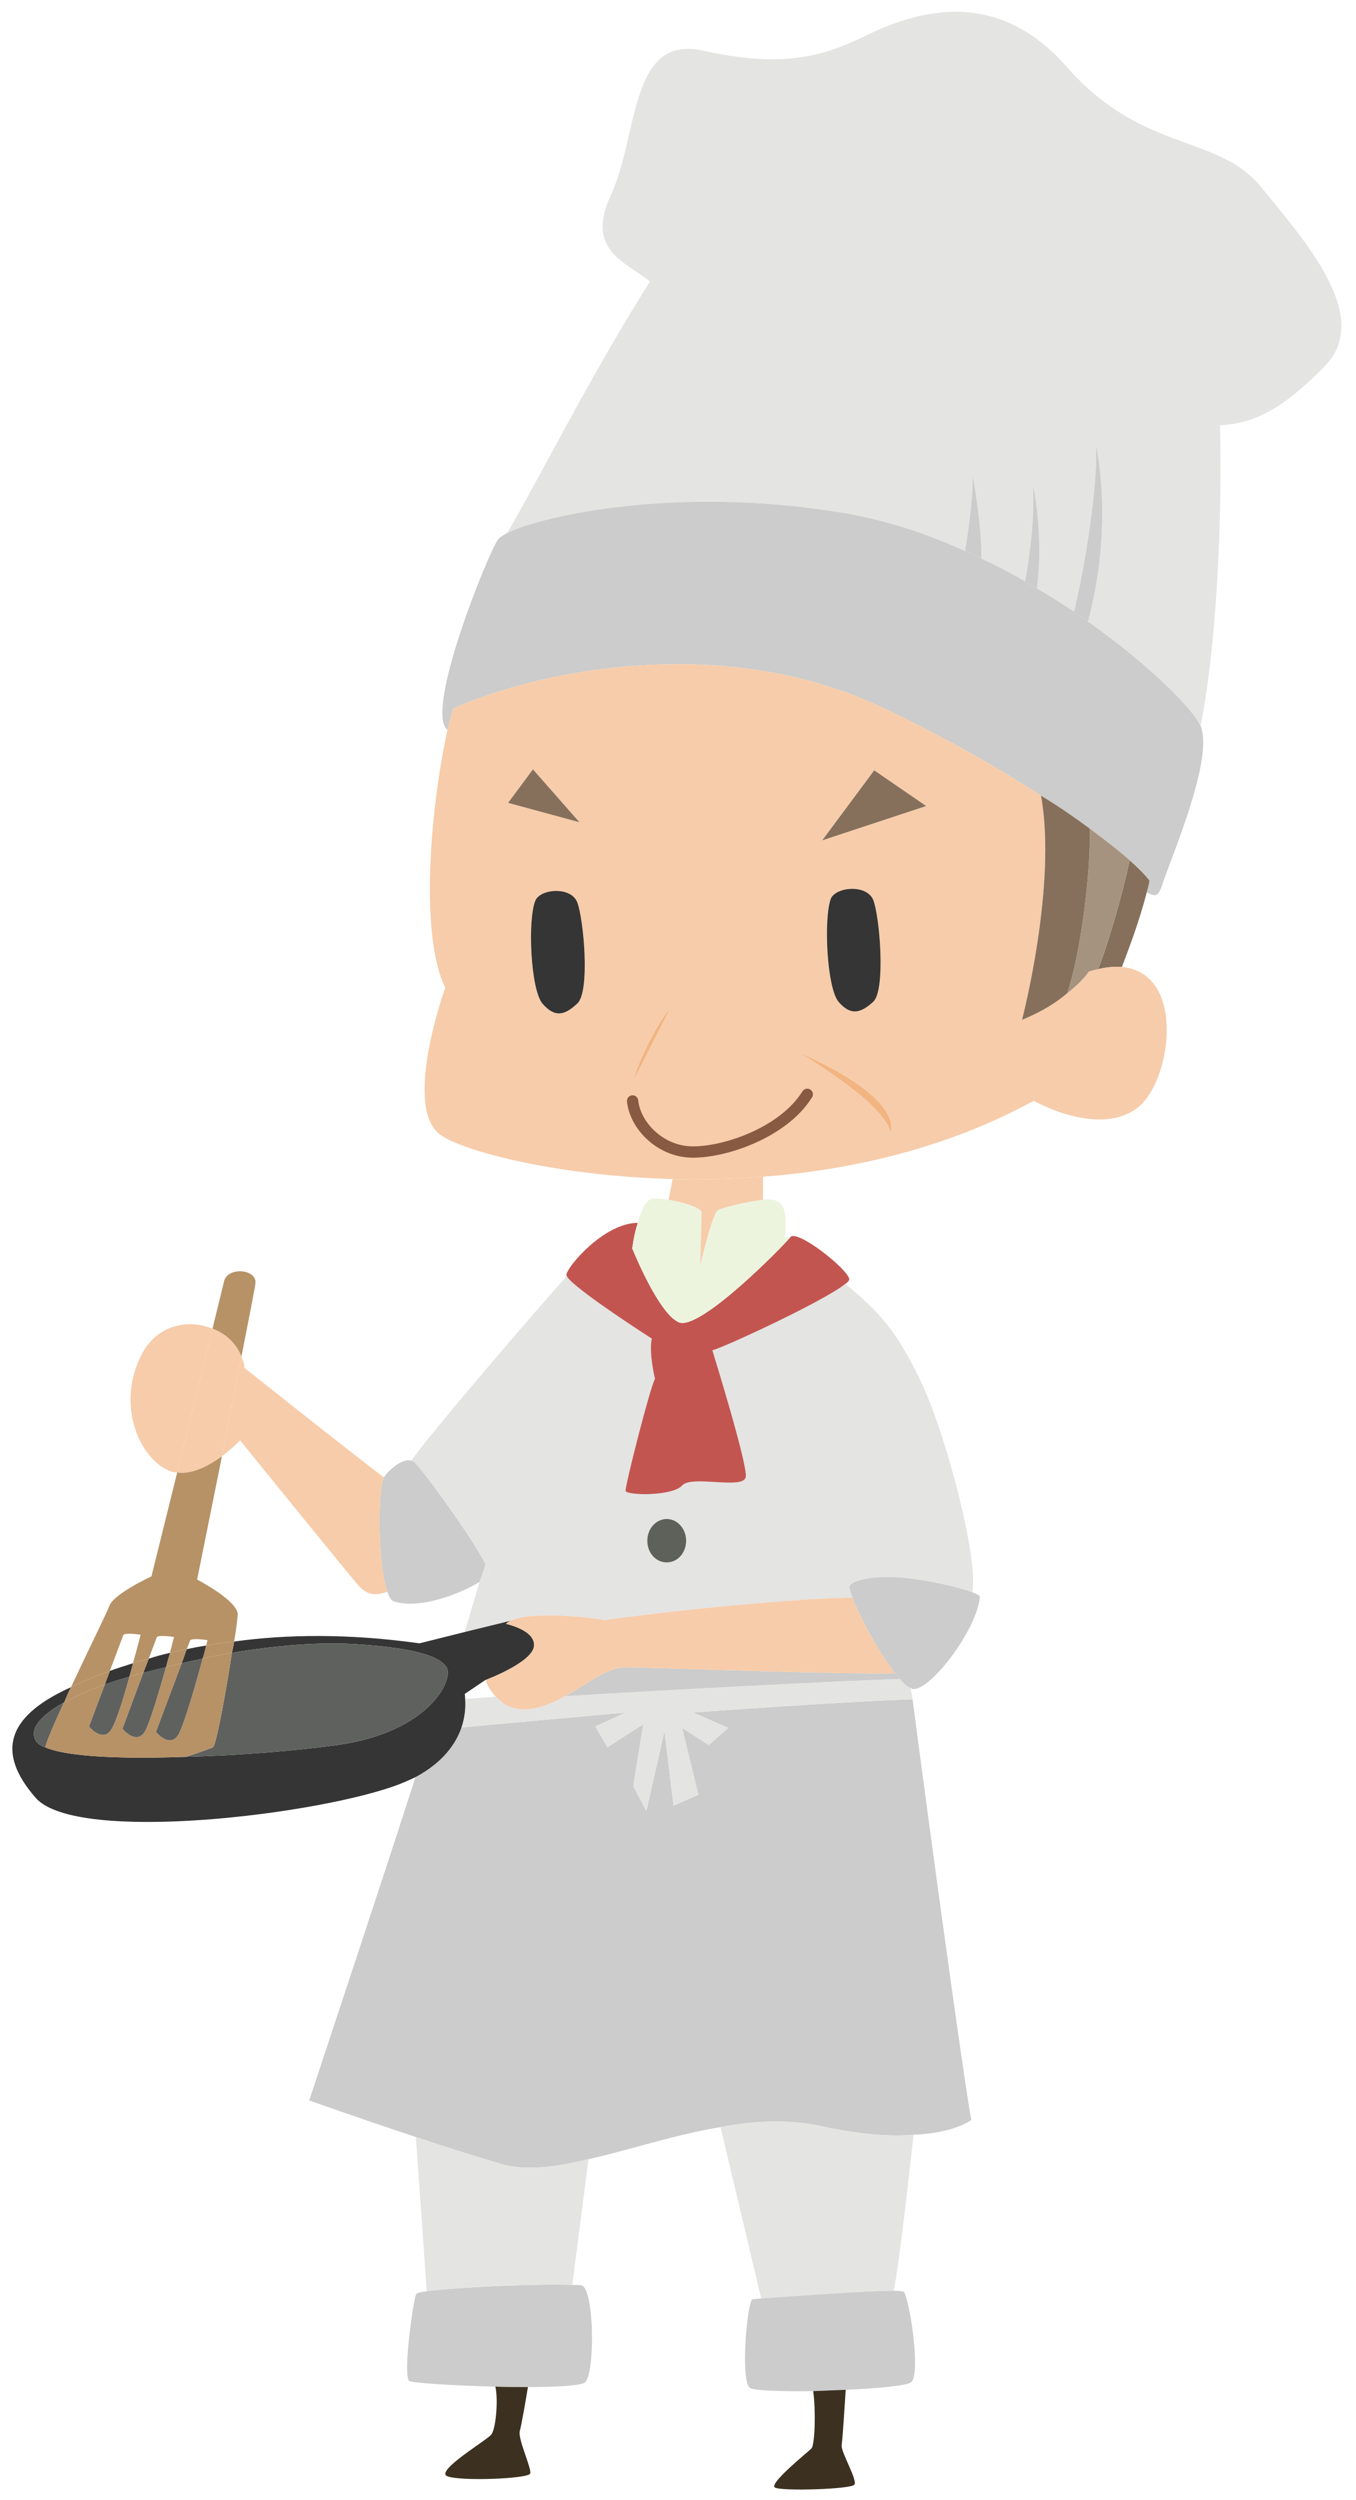 <?xml version="1.0" encoding="UTF-8"?>
<!DOCTYPE svg PUBLIC "-//W3C//DTD SVG 1.1//EN" "http://www.w3.org/Graphics/SVG/1.1/DTD/svg11.dtd">
<svg version="1.1" xmlns="http://www.w3.org/2000/svg" xmlns:xlink="http://www.w3.org/1999/xlink" x="0" y="0" width="300" height="553" viewBox="0, 0, 300, 553">
  <g id="Layer_1">
    <path d="M107.408,345.977 C108.002,347.079 108.205,347.884 108.111,348.173 C107.908,348.579 107.205,349.181 106.111,349.876 C106.51,348.673 107.01,347.376 107.408,345.977" fill="#E4E4E3"/>
    <path d="M269.908,94.071 C270.408,110.876 269.51,141.079 265.611,160.579 C264.111,157.079 254.705,147.376 240.705,137.485 C246.612,115.384 242.408,98.173 242.408,98.173 C243.111,106.173 240.002,125.782 237.604,135.274 C235.002,133.579 232.315,131.782 229.408,130.173 C231.002,118.173 228.502,107.079 228.502,107.079 C229.01,114.579 227.713,123.478 226.799,128.579 C223.705,126.782 220.502,125.079 217.104,123.579 C217.315,116.782 215.213,105.173 215.213,105.173 C215.213,111.173 214.111,118.173 213.502,121.876 C204.705,117.884 195.213,114.775 185.502,113.282 C149.815,107.485 120.213,113.978 112.205,117.884 C118.408,107.485 131.112,82.181 143.807,62.275 C138.408,57.884 129.51,55.384 135.103,43.282 C141.307,29.876 139.205,7.673 155.408,11.173 C171.705,14.775 180.705,13.079 190.502,8.376 C200.307,3.579 219.205,-4.327 236.002,14.775 C252.713,33.876 269.408,29.579 279.01,41.376 C288.502,53.079 303.807,69.985 293.112,80.978 C283.611,90.673 277.315,93.673 269.908,94.071" fill="#E4E4E3"/>
    <path d="M226.799,128.579 C227.713,129.071 228.502,129.579 229.408,130.173 C232.315,131.782 235.002,133.579 237.604,135.274 C238.705,136.079 239.705,136.782 240.705,137.485 C254.705,147.376 264.111,157.079 265.611,160.579 C268.705,167.775 258.705,190.673 257.205,195.478 C256.205,198.782 255.307,198.173 253.705,197.376 C253.901,196.571 254.205,195.673 254.299,194.775 C253.502,193.673 252.01,192.181 249.908,190.275 C247.713,188.282 244.705,185.978 241.111,183.282 C238.002,180.977 234.408,178.478 230.307,175.978 C221.112,169.985 209.51,163.376 195.807,156.782 C160.002,139.579 119.112,148.376 100.307,156.681 C99.908,157.978 99.409,159.681 99.01,161.477 C93.807,157.376 107.908,122.485 110.213,119.282 C110.502,118.876 111.205,118.478 112.205,117.884 C120.213,113.978 149.815,107.485 185.502,113.282 C195.213,114.775 204.705,117.884 213.502,121.876 C214.705,122.376 215.908,122.978 217.104,123.579 C220.502,125.079 223.705,126.782 226.799,128.579" fill="#CBCCCB"/>
    <path d="M253.705,197.376 C251.908,204.376 249.299,210.977 248.205,213.876 C246.705,213.782 244.908,213.876 242.908,214.376 C244.814,209.986 248.502,197.275 249.908,190.275 C252.01,192.181 253.502,193.673 254.299,194.775 C254.205,195.673 253.901,196.571 253.705,197.376" fill="#86705B"/>
    <path d="M176.908,232.884 C179.01,234.181 195.705,244.181 197.01,250.478 C197.01,250.478 200.611,243.282 176.908,232.884 z M148.807,260.782 C122.01,260.079 101.002,254.181 97.01,250.673 C89.299,243.977 98.502,218.477 98.502,218.477 C92.502,206.079 95.612,176.477 99.01,161.477 C99.409,159.681 99.908,157.978 100.307,156.681 C119.112,148.376 160.002,139.579 195.807,156.782 C209.51,163.376 221.112,169.985 230.307,175.978 C233.9,195.782 226.111,225.579 226.111,225.579 C230.502,223.782 233.807,221.681 236.112,219.681 C239.51,217.079 240.908,214.876 240.908,214.876 C241.611,214.681 242.315,214.47 242.908,214.376 C244.908,213.876 246.705,213.782 248.205,213.876 C262.502,215.173 259.205,239.181 251.705,244.985 C243.002,251.681 228.705,243.478 228.705,243.478 C209.51,253.978 188.408,258.783 168.807,260.275 C161.908,260.782 155.213,260.978 148.807,260.782 z M181.908,185.876 L204.908,178.282 L193.408,170.384 L181.908,185.876 z M193.205,221.571 C196.002,218.876 194.604,202.673 193.205,199.071 C191.705,195.478 184.908,196.173 183.807,198.782 C182.205,203.173 182.908,218.376 185.502,221.571 C188.205,224.681 190.307,224.181 193.205,221.571 z M140.408,238.478 L148.205,223.173 C145.408,226.079 140.408,236.571 140.408,238.478 z M128.205,181.876 L117.908,170.173 L112.408,177.579 L128.205,181.876 z M127.713,221.97 C130.611,219.376 129.111,203.173 127.713,199.579 C126.307,195.977 119.408,196.571 118.408,199.282 C116.705,203.579 117.408,218.876 120.002,221.97 C122.713,225.079 124.814,224.681 127.713,221.97" fill="#F7CCAA"/>
    <path d="M249.908,190.275 C248.502,197.275 244.814,209.986 242.908,214.376 C242.315,214.47 241.611,214.681 240.908,214.876 C240.908,214.876 239.51,217.079 236.112,219.681 C239.01,211.173 241.307,193.478 241.111,183.282 C244.705,185.978 247.713,188.282 249.908,190.275" fill="#A6937F"/>
    <path d="M242.408,98.173 C242.408,98.173 246.612,115.384 240.705,137.485 C239.705,136.782 238.705,136.079 237.604,135.274 C240.002,125.782 243.111,106.173 242.408,98.173" fill="#CBCCCB"/>
    <path d="M241.111,183.282 C241.307,193.478 239.01,211.173 236.112,219.681 C233.807,221.681 230.502,223.782 226.111,225.579 C226.111,225.579 233.9,195.782 230.307,175.978 C234.408,178.478 238.002,180.977 241.111,183.282" fill="#86705B"/>
    <path d="M228.502,107.079 C228.502,107.079 231.002,118.173 229.408,130.173 C228.502,129.579 227.713,129.071 226.799,128.579 C227.713,123.478 229.01,114.579 228.502,107.079" fill="#CBCCCB"/>
    <path d="M215.213,105.173 C215.213,105.173 217.315,116.782 217.104,123.579 C215.908,122.978 214.705,122.376 213.502,121.876 C214.111,118.173 215.213,111.173 215.213,105.173" fill="#CBCCCB"/>
    <path d="M215.104,352.181 C216.205,352.579 216.799,352.978 216.799,353.173 C216.111,360.579 205.807,373.978 202.01,373.579 C201.908,373.579 201.705,373.478 201.51,373.376 C200.807,373.173 200.002,372.485 199.111,371.376 C198.705,370.978 198.307,370.579 198.002,370.079 C194.408,365.477 190.213,357.673 188.611,353.376 C188.205,352.486 188.002,351.681 187.908,351.079 C187.807,349.681 192.604,348.478 198.9,348.876 C205.002,349.376 212.01,350.978 215.104,352.181" fill="#CBCCCB"/>
    <path d="M107.408,345.977 C104.408,339.985 93.111,324.579 91.611,323.376 C91.4,323.173 91.205,323.079 91.002,323.079 C94.299,318.079 119.604,288.579 125.408,282.274 C126.705,284.876 144.205,296.079 144.205,296.079 C143.502,299.181 144.908,304.985 144.908,304.985 C143.9,306.572 138.205,328.876 138.408,329.775 C138.705,330.783 148.705,330.977 150.908,328.579 C153.002,326.173 164.51,329.579 165.002,326.681 C165.408,323.782 157.603,298.673 157.603,298.673 C160.502,297.884 182.315,287.775 187.01,283.978 C194.51,290.079 198.705,294.681 204.205,306.572 C209.51,318.173 216.51,344.876 215.104,352.181 C212.01,350.978 205.002,349.376 198.9,348.876 C192.604,348.478 187.807,349.681 187.908,351.079 C188.002,351.681 188.205,352.486 188.611,353.376 C171.799,353.579 137.01,357.673 133.901,358.376 C132.01,357.884 117.908,356.173 113.002,358.478 L102.807,360.977 C103.408,358.978 104.604,354.876 106.111,349.876 C107.205,349.181 107.908,348.579 108.111,348.173 C108.205,347.884 108.002,347.079 107.408,345.977 z M147.502,345.579 C149.908,345.579 151.799,343.478 151.799,340.782 C151.799,338.173 149.908,335.978 147.502,335.978 C145.104,335.978 143.205,338.173 143.205,340.782 C143.205,343.478 145.104,345.579 147.502,345.579" fill="#E4E4E3"/>
    <path d="M92.01,472.673 C79.604,468.579 68.408,464.579 68.408,464.579 C68.408,464.579 86.612,409.774 91.909,393.079 C98.112,389.775 100.909,385.579 102.103,382.079 L138.408,378.783 L131.705,381.876 L134.408,386.477 L142.315,381.376 L140.104,395.079 L143.002,400.579 L147.01,382.884 L149.01,399.376 L154.51,396.97 L150.908,382.181 L156.799,385.978 L161.112,382.181 L153.307,378.783 C153.307,378.783 189.205,376.173 201.908,375.876 C204.205,393.876 213.612,463.173 214.908,468.876 C214.908,468.876 211.4,471.783 202.104,472.181 C197.104,472.579 190.408,472.181 181.705,470.275 C174.51,468.673 166.908,469.071 159.408,470.477 C149.205,472.181 139.111,475.579 130.213,477.579 C122.807,479.376 116.307,480.173 111.002,478.673 C105.307,476.97 98.502,474.876 92.01,472.673" fill="#CBCCCB"/>
    <path d="M204.908,178.282 L181.908,185.876 L193.408,170.384 L204.908,178.282" fill="#86705B"/>
    <path d="M181.705,470.275 C190.408,472.181 197.104,472.579 202.104,472.181 C201.401,478.782 198.9,501.282 197.713,506.681 C191.611,506.681 174.299,507.977 168.408,508.376 L159.408,470.477 C166.908,469.071 174.51,468.673 181.705,470.275" fill="#E4E4E3"/>
    <path d="M187.104,528.579 C184.814,528.673 182.315,528.783 179.908,528.876 C173.002,528.978 166.799,528.783 165.908,528.173 C163.807,526.681 165.213,509.986 166.4,508.579 C166.4,508.579 167.104,508.478 168.408,508.376 C174.299,507.977 191.611,506.681 197.713,506.681 C199.01,506.681 199.705,506.782 199.908,506.876 C201.111,507.884 203.9,525.274 201.51,526.97 C200.502,527.673 194.205,528.282 187.104,528.579" fill="#CBCCCB"/>
    <path d="M201.51,373.376 C201.612,373.978 201.705,374.876 201.908,375.876 C189.205,376.173 153.307,378.783 153.307,378.783 L161.112,382.181 L156.799,385.978 L150.908,382.181 L154.51,396.97 L149.01,399.376 L147.01,382.884 L143.002,400.579 L140.104,395.079 L142.315,381.376 L134.408,386.477 L131.705,381.876 L138.408,378.783 L102.103,382.079 C103.002,379.376 103.002,377.079 102.908,375.783 L109.705,375.274 C111.307,377.079 114.01,378.673 118.111,377.884 C120.612,377.376 122.908,376.376 125.002,375.173 C145.502,373.876 189.705,371.571 199.111,371.376 C200.002,372.485 200.807,373.173 201.51,373.376" fill="#E4E4E3"/>
    <path d="M198.002,370.079 C198.307,370.579 198.705,370.978 199.111,371.376 C189.705,371.571 145.502,373.876 125.002,375.173 C130.002,372.485 134.205,368.782 138.408,368.782 C143.807,368.782 187.713,370.478 198.002,370.079" fill="#CBCCCB"/>
    <path d="M113.002,358.478 C117.908,356.173 132.01,357.884 133.901,358.376 C137.01,357.673 171.799,353.579 188.611,353.376 C190.213,357.673 194.408,365.477 198.002,370.079 C187.713,370.478 143.807,368.782 138.408,368.782 C134.205,368.782 130.002,372.485 125.002,375.173 C122.908,376.376 120.612,377.376 118.111,377.884 C114.01,378.673 111.307,377.079 109.705,375.274 C108.002,373.579 107.408,371.571 107.408,371.571 C107.408,371.571 117.604,367.774 118.111,364.181 C118.611,360.579 111.908,359.181 111.908,359.181 C112.205,358.876 112.502,358.673 113.002,358.478" fill="#F7CCAA"/>
    <path d="M176.908,232.884 C200.611,243.282 197.01,250.478 197.01,250.478 C195.705,244.181 179.01,234.181 176.908,232.884" fill="#F2B481"/>
    <path d="M193.205,199.071 C194.604,202.673 196.002,218.876 193.205,221.571 C190.307,224.181 188.205,224.681 185.502,221.571 C182.908,218.376 182.205,203.173 183.807,198.782 C184.908,196.173 191.705,195.478 193.205,199.071" fill="#343534"/>
    <path d="M186.205,540.876 C186.002,542.275 189.815,548.673 189.01,549.579 C188.307,550.579 172.603,551.079 171.401,550.173 C170.213,549.181 178.611,542.485 179.51,541.571 C180.307,540.783 180.502,532.978 179.908,528.876 C182.315,528.783 184.814,528.673 187.104,528.579 C186.908,531.783 186.401,539.681 186.205,540.876" fill="#3C3020"/>
    <path d="M125.408,282.274 C125.307,282.181 125.307,282.079 125.307,281.97 C125.502,280.079 133.705,270.478 141.111,270.478 C140.213,273.173 139.908,275.978 139.908,275.978 L139.814,275.978 C141.401,279.876 146.307,290.876 150.213,292.486 C154.908,294.376 173.307,275.579 174.815,273.673 C176.205,271.681 187.713,280.782 187.908,282.977 C187.908,283.173 187.603,283.579 187.01,283.978 C182.315,287.775 160.502,297.884 157.603,298.673 C157.603,298.673 165.408,323.782 165.002,326.681 C164.51,329.579 153.002,326.173 150.908,328.579 C148.705,330.977 138.705,330.783 138.408,329.775 C138.205,328.876 143.9,306.572 144.908,304.985 C144.908,304.985 143.502,299.181 144.205,296.079 C144.205,296.079 126.705,284.876 125.408,282.274" fill="#C35550"/>
    <path d="M147.908,265.384 C151.205,265.876 155.213,267.181 155.213,268.173 C155.213,269.579 154.908,279.876 154.908,279.876 C154.908,279.876 157.603,268.376 158.807,267.673 C159.815,267.079 165.705,265.673 168.807,265.384 C169.408,265.275 169.908,265.275 170.213,265.275 C172.408,265.478 174.51,266.173 173.611,273.673 L174.815,273.673 C173.307,275.579 154.908,294.376 150.213,292.486 C146.307,290.876 141.401,279.876 139.814,275.978 L139.908,275.978 C139.908,275.978 140.213,273.173 141.111,270.478 C141.705,268.173 142.603,265.876 143.9,265.275 C144.604,264.985 146.112,265.079 147.908,265.384" fill="#ECF4DE"/>
    <path d="M168.807,260.275 L168.807,265.384 C165.705,265.673 159.815,267.079 158.807,267.673 C157.603,268.376 154.908,279.876 154.908,279.876 C154.908,279.876 155.213,269.579 155.213,268.173 C155.213,267.181 151.205,265.876 147.908,265.384 L148.807,260.782 C155.213,260.978 161.908,260.782 168.807,260.275" fill="#F7CCAA"/>
    <path d="M151.799,340.782 C151.799,343.478 149.908,345.579 147.502,345.579 C145.104,345.579 143.205,343.478 143.205,340.782 C143.205,338.173 145.104,335.978 147.502,335.978 C149.908,335.978 151.799,338.173 151.799,340.782" fill="#5E605A"/>
    <path d="M148.205,223.173 L140.408,238.478 C140.408,236.571 145.408,226.079 148.205,223.173" fill="#F2B481"/>
    <path d="M116.799,527.978 C114.51,527.978 112.01,527.978 109.603,527.884 C100.408,527.673 91.51,527.079 90.612,526.681 C89.01,525.978 91.4,508.579 92.104,507.376 C92.205,507.181 93.002,506.97 94.408,506.782 C100.909,505.876 119.815,505.079 126.612,505.384 C127.502,505.384 128.205,505.384 128.611,505.478 C131.51,505.978 131.705,525.079 129.408,526.97 C128.502,527.673 123.205,527.978 116.799,527.978" fill="#CBCCCB"/>
    <path d="M130.213,477.579 C129.299,484.579 127.104,501.376 126.612,505.384 C119.815,505.079 100.909,505.876 94.408,506.782 L92.01,472.673 C98.502,474.876 105.307,476.97 111.002,478.673 C116.307,480.173 122.807,479.376 130.213,477.579" fill="#E4E4E3"/>
    <path d="M117.908,170.173 L128.205,181.876 L112.408,177.579 L117.908,170.173" fill="#86705B"/>
    <path d="M127.713,199.579 C129.111,203.173 130.611,219.376 127.713,221.97 C124.814,224.681 122.713,225.079 120.002,221.97 C117.408,218.876 116.705,203.579 118.408,199.282 C119.408,196.571 126.307,195.977 127.713,199.579" fill="#343534"/>
    <path d="M102.103,382.079 C100.909,385.579 98.112,389.775 91.909,393.079 C90.908,393.579 89.705,394.071 88.502,394.579 C71.307,401.283 17.01,407.978 7.909,397.673 C-1.099,387.376 2.01,379.774 14.408,373.782 C14.815,373.579 15.307,373.376 15.705,373.173 C15.104,374.376 14.604,375.478 14.205,376.571 L14.112,376.571 C9.51,379.181 6.307,382.181 7.909,384.985 C8.205,385.579 8.9,386.079 10.002,386.477 C15.002,388.673 27.713,389.072 41.205,388.579 C53.205,388.282 65.908,387.181 74.604,385.978 C95.213,383.079 100.408,371.376 98.807,368.782 C97.104,366.079 90.908,364.579 80.408,363.783 C70.705,362.978 60.307,364.071 51.307,365.579 C51.51,364.681 51.705,363.876 51.799,363.079 C63.409,361.478 77.104,361.282 92.807,363.478 L102.807,360.977 L113.002,358.478 C112.502,358.673 112.205,358.876 111.908,359.181 C111.908,359.181 118.611,360.579 118.111,364.181 C117.604,367.774 107.408,371.571 107.408,371.571 L102.807,374.681 C102.807,374.681 102.908,375.079 102.908,375.783 C103.002,377.079 103.002,379.376 102.103,382.079" fill="#343534"/>
    <path d="M115.002,537.673 C114.51,539.376 117.604,545.876 117.314,547.079 C117.103,548.283 101.51,548.876 98.9,547.673 C96.307,546.478 107.807,539.681 108.705,538.478 C109.603,537.376 110.307,531.282 109.603,527.884 C112.01,527.978 114.51,527.978 116.799,527.978 C116.4,530.384 115.408,536.283 115.002,537.673" fill="#3C3020"/>
    <path d="M85.705,352.079 C83.502,345.977 83.612,328.978 84.908,326.876 L84.908,326.782 C86.112,324.985 89.112,322.486 91.002,323.079 C91.205,323.079 91.4,323.173 91.611,323.376 C93.111,324.579 104.408,339.985 107.408,345.977 C107.01,347.376 106.51,348.673 106.111,349.876 C101.908,352.486 92.807,356.079 87.104,354.181 C86.51,353.978 86.112,353.283 85.705,352.079" fill="#CBCCCB"/>
    <path d="M98.807,368.782 C100.408,371.376 95.213,383.079 74.604,385.978 C65.908,387.181 53.205,388.282 41.205,388.579 C44.01,387.673 46.611,386.681 47.104,386.477 C47.807,386.173 50.002,374.181 51.307,365.579 C60.307,364.071 70.705,362.978 80.408,363.783 C90.908,364.579 97.104,366.079 98.807,368.782" fill="#5F615E"/>
    <path d="M84.908,326.782 L84.908,326.876 C83.612,328.978 83.502,345.977 85.705,352.079 C83.807,352.673 81.612,353.376 79.205,350.579 C76.112,346.97 53.112,318.579 53.112,318.579 C53.112,318.579 51.51,320.275 49.112,322.079 C50.502,314.579 52.104,306.783 53.408,300.079 C53.807,300.876 54.01,301.681 54.111,302.579 C54.111,302.579 75.104,319.282 84.908,326.782" fill="#F7CCAA"/>
    <path d="M49.51,283.673 C50.002,280.079 56.908,280.579 56.51,283.876 C56.401,284.876 55.104,291.478 53.408,300.079 C52.315,297.181 49.909,294.985 47.01,293.876 L49.51,283.673" fill="#B79267"/>
    <path d="M43.611,349.376 C43.611,349.376 52.909,354.181 52.604,357.274 C52.502,357.977 52.315,360.173 51.799,363.079 C49.705,363.282 47.604,363.579 45.612,363.977 C45.807,363.173 45.908,362.775 45.908,362.775 C45.908,362.775 42.807,362.275 42.104,362.775 L41.307,364.774 C40.002,365.079 38.807,365.275 37.604,365.579 C38.112,363.478 38.502,362.079 38.502,362.079 C38.502,362.079 35.408,361.571 34.705,362.079 L32.908,366.876 C31.705,367.181 30.502,367.486 29.408,367.884 C30.409,364.376 31.112,361.571 31.112,361.571 C31.112,361.571 28.002,361.079 27.315,361.571 L24.299,369.579 C21.002,370.782 18.111,371.97 15.705,373.173 C19.408,365.275 23.705,356.571 24.205,355.173 C25.213,352.486 33.502,348.673 33.502,348.673 L39.205,325.673 C42.604,326.173 46.307,324.071 49.112,322.079 C46.205,336.478 43.611,349.376 43.611,349.376" fill="#B79267"/>
    <path d="M51.799,363.079 C51.705,363.876 51.51,364.681 51.307,365.579 C49.01,365.978 46.799,366.376 44.815,366.876 C45.213,365.673 45.409,364.681 45.612,363.977 C47.604,363.579 49.705,363.282 51.799,363.079" fill="#B79267"/>
    <path d="M51.307,365.579 C50.002,374.181 47.807,386.173 47.104,386.477 C46.611,386.681 44.01,387.673 41.205,388.579 C27.713,389.072 15.002,388.673 10.002,386.477 C10.307,385.079 12.01,381.173 14.112,376.571 L14.205,376.571 C17.01,374.986 20.213,373.673 23.205,372.579 L19.705,381.876 C19.705,381.876 22.807,385.673 24.705,382.376 C25.705,380.782 27.315,375.673 28.611,370.876 C28.807,370.782 29.01,370.673 29.205,370.673 C29.908,370.478 30.705,370.275 31.705,369.985 L27.104,382.376 C27.104,382.376 30.213,386.173 32.104,382.884 C33.205,380.876 35.213,374.072 36.705,368.782 C37.807,368.477 39.01,368.173 40.213,367.884 L34.51,383.079 C34.511,383.079 37.604,386.876 39.51,383.579 C40.807,381.173 43.408,372.181 44.815,366.876 C46.799,366.376 49.01,365.978 51.307,365.579" fill="#B79267"/>
    <path d="M53.408,300.079 C52.104,306.783 50.502,314.579 49.112,322.079 C46.307,324.071 42.604,326.173 39.205,325.673 L47.01,293.876 C49.909,294.985 52.315,297.181 53.408,300.079" fill="#F7CCAA"/>
    <path d="M47.01,293.876 L39.205,325.673 C38.502,325.673 37.909,325.579 37.315,325.275 C30.705,322.376 25.611,310.478 31.4,299.47 C34.815,292.978 41.705,291.681 47.01,293.876" fill="#F7CCAA"/>
    <path d="M45.612,363.977 C45.409,364.681 45.213,365.673 44.815,366.876 C43.205,367.181 41.612,367.579 40.213,367.884 L41.307,364.774 C42.713,364.47 44.112,364.181 45.612,363.977" fill="#343534"/>
    <path d="M44.815,366.876 C43.408,372.181 40.807,381.173 39.51,383.579 C37.604,386.876 34.51,383.079 34.51,383.079 L40.213,367.884 C41.612,367.579 43.205,367.181 44.815,366.876" fill="#5F615E"/>
    <path d="M41.307,364.774 L40.213,367.884 C39.01,368.173 37.807,368.477 36.705,368.782 C37.01,367.579 37.315,366.478 37.604,365.579 C38.807,365.275 40.002,365.079 41.307,364.774" fill="#B79267"/>
    <path d="M37.604,365.579 C37.315,366.478 37.01,367.579 36.705,368.782 C34.815,369.181 33.111,369.681 31.705,369.985 L32.908,366.876 C34.408,366.376 35.908,365.978 37.604,365.579" fill="#343534"/>
    <path d="M36.705,368.782 C35.213,374.072 33.205,380.876 32.104,382.884 C30.213,386.173 27.104,382.376 27.104,382.376 L31.705,369.985 C33.111,369.681 34.815,369.181 36.705,368.782" fill="#5F615E"/>
    <path d="M32.908,366.876 L31.705,369.985 C30.705,370.275 29.908,370.478 29.205,370.673 C29.01,370.673 28.807,370.782 28.611,370.876 C28.901,369.775 29.205,368.782 29.408,367.884 C30.502,367.486 31.705,367.181 32.908,366.876" fill="#B79267"/>
    <path d="M29.408,367.884 C29.205,368.782 28.901,369.775 28.611,370.876 C27.104,371.283 25.213,371.876 23.205,372.579 L24.299,369.579 C25.909,368.978 27.604,368.477 29.408,367.884" fill="#343534"/>
    <path d="M28.611,370.876 C27.315,375.673 25.705,380.782 24.705,382.376 C22.807,385.673 19.705,381.876 19.705,381.876 L23.205,372.579 C25.213,371.876 27.104,371.283 28.611,370.876" fill="#5F615E"/>
    <path d="M24.299,369.579 L23.205,372.579 C20.213,373.673 17.01,374.986 14.205,376.571 C14.604,375.478 15.104,374.376 15.705,373.173 C18.111,371.97 21.002,370.782 24.299,369.579" fill="#B79267"/>
    <path d="M14.112,376.571 C12.01,381.173 10.307,385.079 10.002,386.477 C8.9,386.079 8.205,385.579 7.909,384.985 C6.307,382.181 9.51,379.181 14.112,376.571" fill="#5F615E"/>
    <path d="M139.955,243.509 C140.494,248.845 145.916,254.658 153.018,254.806 C160.127,254.962 173.26,250.61 178.596,242.048" fill-opacity="0" stroke="#885A41" stroke-width="2.5" stroke-linecap="round" stroke-linejoin="round"/>
  </g>
</svg>
